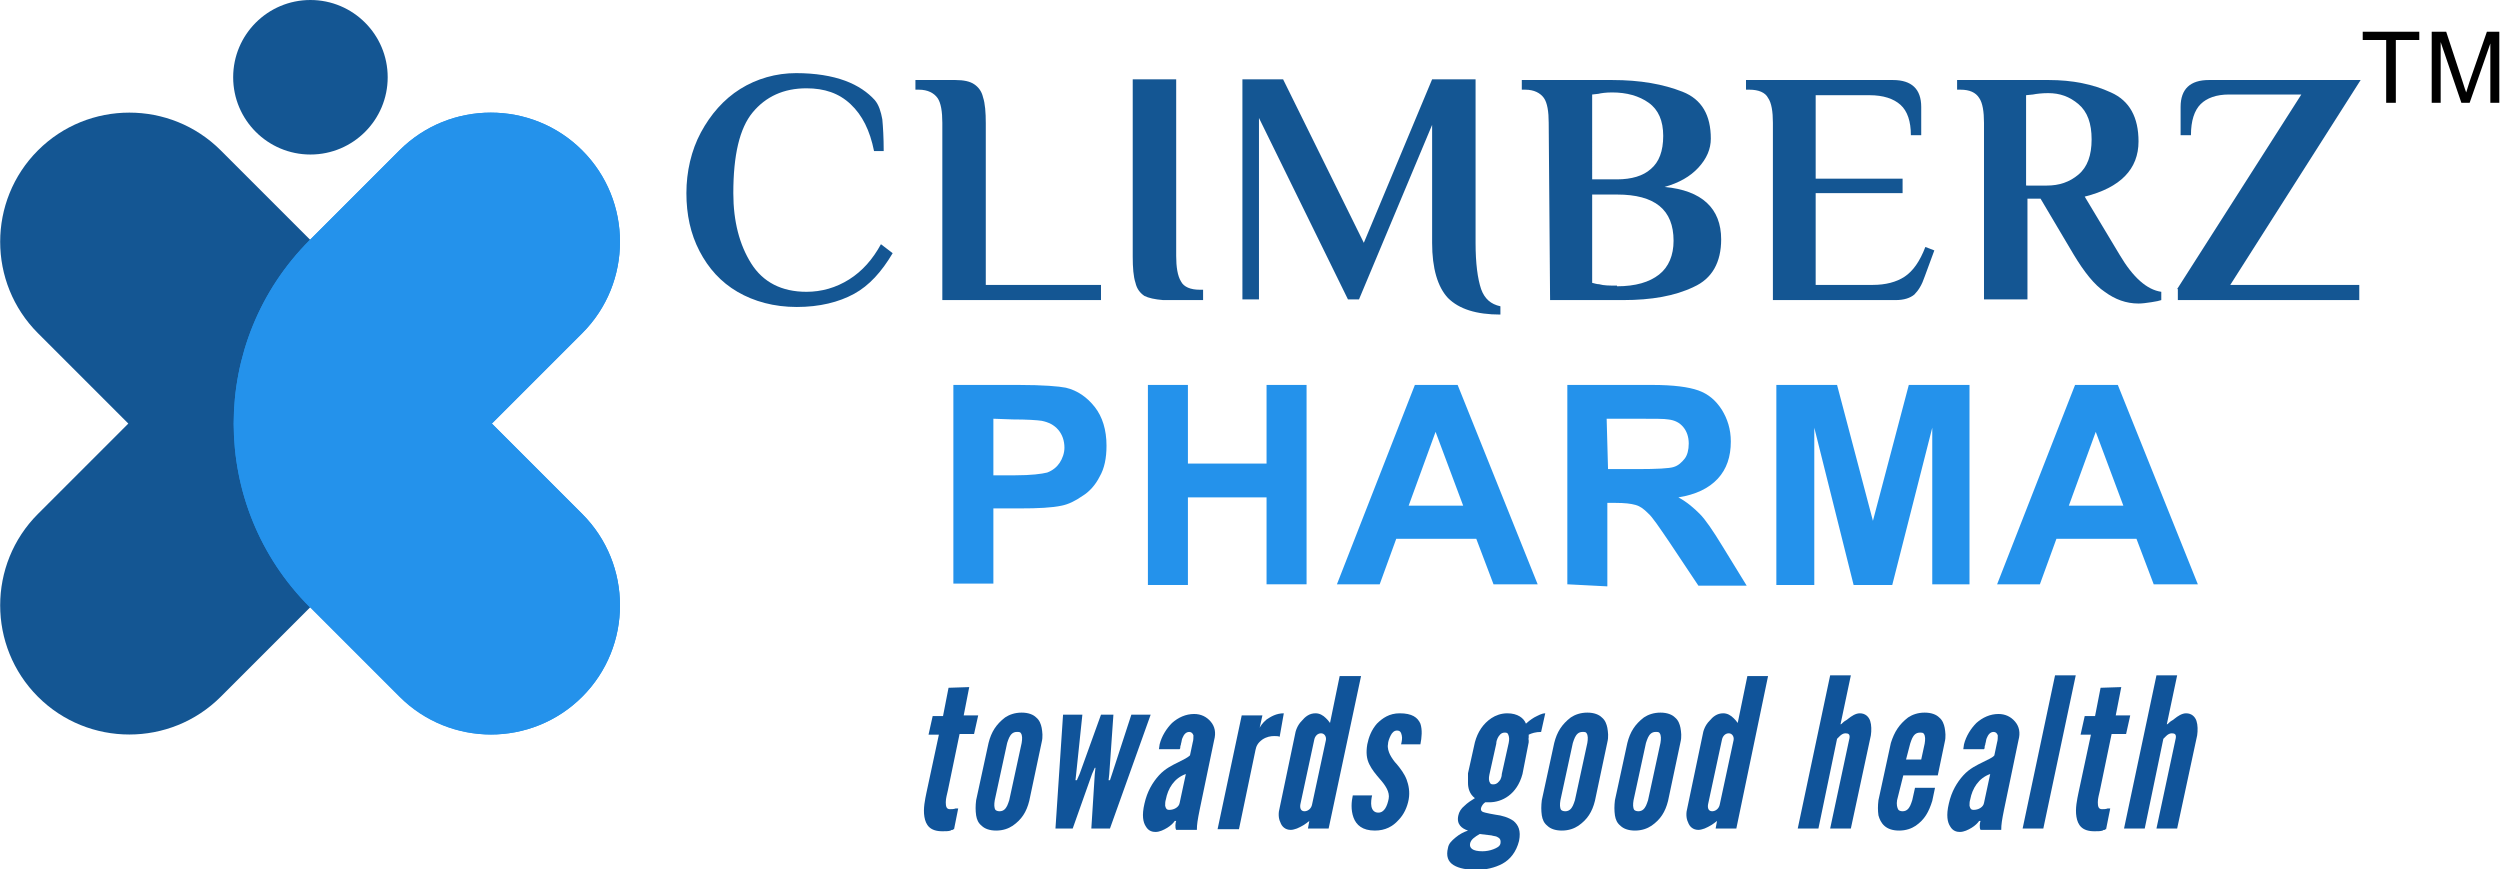 <?xml version="1.0" encoding="utf-8"?>
<!-- Generator: Adobe Illustrator 27.0.0, SVG Export Plug-In . SVG Version: 6.00 Build 0)  -->
<svg version="1.1" id="Layer_1" xmlns="http://www.w3.org/2000/svg" xmlns:xlink="http://www.w3.org/1999/xlink" x="0px" y="0px"
	 viewBox="0 0 362.4 126" style="enable-background:new 0 0 362.4 126;" xml:space="preserve">
<style type="text/css">
	.st0{fill:#145693;}
	.st1{fill:#2492EB;}
	.st2{fill:#10549A;}
	.st3{clip-path:url(#SVGID_00000014628957163093424250000018004959639749934520_);}
</style>
<path class="st0" d="M18.6,61.4L5.5,74.5c-7.3,7.3-7.3,19.2,0,26.5l0,0c7.3,7.3,19.2,7.3,26.5,0l13-13c14.7-14.7,14.7-38.5,0-53.2
	l-13-13c-7.3-7.3-19.2-7.3-26.5,0l0,0c-7.3,7.3-7.3,19.2,0,26.5L18.6,61.4L18.6,61.4z"/>
<path class="st1" d="M71.3,61.4l13.1,13.1c7.3,7.3,7.3,19.2,0,26.5l0,0c-7.3,7.3-19.2,7.3-26.5,0l-13-13
	c-14.7-14.7-14.7-38.5,0-53.2l13-13c7.3-7.3,19.2-7.3,26.5,0l0,0c7.3,7.3,7.3,19.2,0,26.5L71.3,61.4L71.3,61.4z"/>
<circle class="st0" cx="45" cy="11.2" r="11.2"/>
<g>
	<path class="st0" d="M106.9,42.3c-2.4-1.4-4.2-3.4-5.5-5.9c-1.3-2.5-1.9-5.3-1.9-8.4s0.7-6.2,2.1-8.8s3.3-4.8,5.7-6.3
		c2.4-1.5,5.2-2.3,8.1-2.3c2.8,0,5.2,0.4,7.1,1.1s3.3,1.7,4.3,2.8c0.6,0.7,0.9,1.7,1.1,2.8c0.1,1.1,0.2,2.6,0.2,4.6h-1.4
		c-0.6-3-1.7-5.2-3.4-6.8s-3.8-2.3-6.4-2.3c-3.3,0-5.9,1.2-7.8,3.5s-2.8,6.2-2.8,11.7c0,4.1,0.9,7.5,2.6,10.2s4.4,4.1,8,4.1
		c2.2,0,4.3-0.6,6.2-1.8c1.9-1.2,3.4-2.9,4.6-5.1l1.7,1.3c-1.6,2.7-3.4,4.7-5.6,5.9s-5,1.9-8.3,1.9S109.3,43.7,106.9,42.3
		L106.9,42.3z"/>
	<path class="st0" d="M136.6,17.8c0-1.6-0.2-2.9-0.7-3.6s-1.4-1.2-2.7-1.2h-0.5v-1.4h5.8c1.2,0,2.1,0.2,2.7,0.6s1.1,1,1.3,1.9
		c0.3,0.9,0.4,2.2,0.4,3.8v23.4h16.7v2.2h-23L136.6,17.8L136.6,17.8z"/>
	<path class="st0" d="M165.9,42.9c-0.6-0.4-1.1-1-1.3-1.9c-0.3-0.9-0.4-2.2-0.4-3.8V11.5h6.3v25.6c0,1.6,0.2,2.9,0.7,3.7
		c0.4,0.8,1.4,1.2,2.7,1.2h0.5v1.5h-5.8C167.4,43.4,166.5,43.2,165.9,42.9L165.9,42.9z"/>
	<path class="st0" d="M209.9,43.2c-1.5-1.6-2.3-4.3-2.3-8V18.1l-10.6,25.3h-1.6l-12.9-26.3v26.3h-2.4V11.5h5.9l11.7,23.7l9.9-23.7
		h6.3v23.7c0,3,0.3,5.2,0.8,6.7c0.5,1.4,1.4,2.2,2.8,2.5v1.2C214,45.6,211.5,44.8,209.9,43.2z"/>
	<path class="st0" d="M224.5,17.8c0-1.6-0.2-2.9-0.7-3.6s-1.4-1.2-2.7-1.2h-0.5v-1.4h13.1c4.1,0,7.4,0.6,10.2,1.7s4.1,3.4,4.1,6.8
		c0,1.5-0.6,2.9-1.8,4.2c-1.2,1.3-2.8,2.2-4.9,2.8c5.4,0.5,8.2,3.1,8.2,7.6c0,3.3-1.3,5.7-4,6.9c-2.7,1.3-6.1,1.9-10.2,1.9h-10.6
		L224.5,17.8L224.5,17.8z M234.4,26c2.1,0,3.8-0.5,4.9-1.5c1.2-1,1.8-2.6,1.8-4.8s-0.7-3.8-2.1-4.8s-3.2-1.5-5.3-1.5
		c-0.9,0-1.6,0.1-2,0.2l-0.9,0.1V26L234.4,26L234.4,26z M234.4,41.5c2.7,0,4.7-0.6,6.1-1.7s2.1-2.8,2.1-4.9c0-4.5-2.7-6.7-8.2-6.7
		h-3.6V41c0.4,0.1,0.7,0.2,1,0.2c0.7,0.2,1.5,0.2,2.4,0.2H234.4L234.4,41.5z"/>
	<path class="st0" d="M257,17.8c0-1.6-0.2-2.9-0.7-3.6c-0.4-0.8-1.4-1.2-2.7-1.2h-0.5v-1.4h21.3c2.7,0,4.1,1.3,4.1,3.9v4.1h-1.5
		c0-2-0.5-3.5-1.5-4.4c-1-0.9-2.5-1.4-4.5-1.4h-7.8v12.1h12.6V28h-12.6v13.3h8.3c1.8,0,3.4-0.4,4.6-1.2s2.2-2.2,3-4.3l1.3,0.5
		l-1.4,3.8c-0.4,1.2-0.9,2-1.5,2.6c-0.6,0.5-1.5,0.8-2.7,0.8H257L257,17.8L257,17.8z"/>
	<path class="st0" d="M305.1,42.3c-1.5-1-3-2.9-4.5-5.4l-4.8-8.1h-1.9v14.6h-6.3V17.8c0-1.6-0.2-2.9-0.7-3.6
		c-0.5-0.8-1.4-1.2-2.7-1.2h-0.5v-1.4H297c3.4,0,6.4,0.6,9,1.8c2.7,1.2,4,3.6,4,7.1c0,4-2.6,6.7-7.8,8l5.1,8.5c1.9,3.2,3.9,5,6,5.3
		v1.2c-0.3,0.1-0.7,0.2-1.4,0.3S310.6,44,310,44C308.2,44,306.6,43.4,305.1,42.3L305.1,42.3z M296.7,26.9c1.8,0,3.3-0.5,4.6-1.6
		c1.3-1.1,1.9-2.8,1.9-5.1s-0.6-4-1.9-5.1c-1.3-1.1-2.7-1.6-4.4-1.6c-0.9,0-1.7,0.1-2.2,0.2l-1,0.1v13.1L296.7,26.9L296.7,26.9z"/>
	<path class="st0" d="M315.6,41.9l18-28.2h-10.5c-1.8,0-3.2,0.5-4.1,1.4s-1.4,2.4-1.4,4.5h-1.5v-4.1c0-2.6,1.4-3.9,4.1-3.9h22
		l-18.9,29.7H342v2.2h-26.3V41.9L315.6,41.9z"/>
</g>
<g>
	<path class="st1" d="M138.2,84.7V55.8h9.4c3.6,0,5.9,0.2,6.9,0.4c1.7,0.4,3.1,1.4,4.2,2.8s1.7,3.3,1.7,5.6c0,1.8-0.3,3.3-1,4.5
		c-0.6,1.2-1.5,2.2-2.5,2.8c-1,0.7-2,1.2-3,1.4c-1.4,0.3-3.4,0.4-6.1,0.4H144v10.9H138.2L138.2,84.7z M144,60.7v8.2h3.2
		c2.3,0,3.8-0.2,4.6-0.4c0.8-0.3,1.4-0.8,1.8-1.4s0.7-1.4,0.7-2.2c0-1-0.3-1.9-0.9-2.6c-0.6-0.7-1.4-1.1-2.4-1.3
		c-0.7-0.1-2.1-0.2-4.2-0.2L144,60.7L144,60.7z"/>
	<path class="st1" d="M166.4,84.7V55.8h5.8v11.4h11.4V55.8h5.8v28.9h-5.8V72.1h-11.4v12.7H166.4z"/>
	<path class="st1" d="M222.9,84.7h-6.4l-2.5-6.6h-11.6l-2.4,6.6h-6.2l11.3-28.9h6.2L222.9,84.7L222.9,84.7z M212.1,73.3l-4-10.7
		l-3.9,10.7H212.1L212.1,73.3z"/>
	<path class="st1" d="M227.2,84.7V55.8h12.3c3.1,0,5.3,0.3,6.7,0.8c1.4,0.5,2.5,1.4,3.4,2.8c0.8,1.3,1.3,2.8,1.3,4.6
		c0,2.2-0.6,4-1.9,5.4c-1.3,1.4-3.2,2.3-5.7,2.7c1.3,0.7,2.3,1.6,3.1,2.4s1.9,2.4,3.3,4.7l3.5,5.7h-7l-4.2-6.3
		c-1.5-2.2-2.5-3.7-3.1-4.2c-0.6-0.6-1.1-1-1.8-1.2s-1.6-0.3-2.9-0.3h-1.2v12.1L227.2,84.7L227.2,84.7z M233.1,68h4.3
		c2.8,0,4.6-0.1,5.2-0.3c0.7-0.2,1.2-0.7,1.6-1.2s0.6-1.3,0.6-2.2c0-1-0.3-1.8-0.8-2.4c-0.5-0.6-1.2-1-2.2-1.1
		c-0.5-0.1-1.9-0.1-4.3-0.1h-4.6L233.1,68L233.1,68z"/>
	<path class="st1" d="M257.5,84.7V55.8h8.8l5.2,19.7l5.2-19.7h8.8v28.9h-5.4V62l-5.8,22.8h-5.6L263,62v22.8H257.5z"/>
	<path class="st1" d="M318.6,84.7h-6.4l-2.5-6.6h-11.6l-2.4,6.6h-6.2l11.3-28.9h6.2L318.6,84.7L318.6,84.7z M307.8,73.3l-4-10.7
		l-3.9,10.7H307.8z"/>
</g>
<g>
	<path class="st2" d="M140.5,99.6l-0.8,4.1h2.1l-0.6,2.7h-2.1l-1.7,8.2c-0.1,0.5-0.3,1.1-0.3,1.7c0,0.6,0.1,1,0.6,1
		c0.2,0,0.6,0,0.8-0.1c0.1,0,0.1,0,0.2,0s0.1,0,0.2,0l-0.6,3c-0.1,0-0.1,0-0.2,0.1c-0.1,0-0.2,0-0.3,0.1c-0.3,0.1-0.7,0.1-1.2,0.1
		c-1.8,0-2.4-0.9-2.6-2.1c-0.2-1.2,0.1-2.5,0.3-3.5l1.8-8.4h-1.5l0.6-2.7h1.5l0.8-4.1L140.5,99.6L140.5,99.6z"/>
	<path class="st2" d="M149.2,116.1c-0.4,1.6-1.1,2.7-2.4,3.6c-0.6,0.4-1.4,0.7-2.4,0.7s-1.7-0.3-2.1-0.7c-0.5-0.4-0.7-0.9-0.8-1.5
		c-0.1-0.7-0.1-1.4,0-2.2l1.8-8.3c0.4-1.6,1.1-2.7,2.4-3.7c0.6-0.4,1.4-0.7,2.4-0.7s1.7,0.3,2.1,0.7c0.5,0.4,0.7,1,0.8,1.5
		c0.1,0.6,0.2,1.3,0,2.1L149.2,116.1z M148.1,107.7c0.1-0.6,0.1-1.1-0.1-1.4c-0.1-0.2-0.3-0.2-0.6-0.2c-0.6,0-0.9,0.4-1.1,0.8
		c-0.1,0.2-0.2,0.5-0.3,0.8l-1.8,8.3c-0.1,0.6-0.1,1.1,0.1,1.4c0.1,0.1,0.3,0.2,0.6,0.2c0.6,0,0.9-0.4,1.1-0.8
		c0.1-0.2,0.2-0.5,0.3-0.8L148.1,107.7z"/>
	<path class="st2" d="M158.2,120.1l0.5-7.9l0.1-0.9h-0.1l-0.4,0.9l-2.8,7.9h-2.5l1.1-16.5h2.8l-0.9,8.6l-0.1,0.9h0.2l0.4-0.9
		l3.1-8.6h1.8l-0.6,8.6l-0.1,0.9h0.2l0.3-0.9l2.8-8.6h2.8l-5.9,16.5H158.2L158.2,120.1z"/>
	<path class="st2" d="M172.9,107.6c0.1-0.3,0.1-0.7,0.1-1c-0.1-0.3-0.3-0.5-0.6-0.5c-0.5,0-0.8,0.4-1,0.9c-0.1,0.2-0.1,0.5-0.2,0.8
		c0,0.2-0.1,0.3-0.1,0.4c0,0.2,0,0.3-0.1,0.4h-3l0.1-0.7c0.3-1.2,1-2.3,1.8-3.1c0.9-0.8,2-1.3,3.2-1.3c1,0,1.8,0.4,2.4,1.1
		s0.8,1.6,0.5,2.7l-2.1,10.1c-0.3,1.5-0.4,2.1-0.4,2.9h-3c-0.2-0.3-0.1-1.1,0-1.3h-0.2c-0.2,0.3-0.6,0.7-1.1,1
		c-0.5,0.3-1.1,0.6-1.7,0.6c-0.4,0-1-0.1-1.4-0.8c-0.4-0.6-0.6-1.6-0.2-3.3c0.4-1.8,1.2-3.1,2.1-4.1s2-1.5,2.8-1.9
		c0.8-0.4,1.4-0.7,1.7-1L172.9,107.6L172.9,107.6z M171.9,112.2c-1.7,0.6-2.6,2.1-2.9,3.7c-0.1,0.3-0.1,0.6-0.1,0.9
		c0.1,0.4,0.2,0.6,0.6,0.6c0.7,0,1.4-0.4,1.5-1L171.9,112.2L171.9,112.2z"/>
	<path class="st2" d="M185.5,106.8c-0.2-0.1-0.5-0.1-0.8-0.1c-0.5,0-1.1,0.1-1.7,0.5c-0.7,0.5-0.9,1-1,1.5l-2.4,11.5h-3.1l3.5-16.5
		h3l-0.4,1.8c0.1-0.2,0.4-0.7,1-1.2c0.6-0.4,1.4-0.9,2.5-0.9L185.5,106.8L185.5,106.8z"/>
	<path class="st2" d="M192.6,120.1h-3l0.2-1.1c-0.6,0.5-1.1,0.8-1.8,1.1c-0.3,0.1-0.6,0.2-0.9,0.2c-0.8,0-1.3-0.5-1.5-1.1
		c-0.3-0.6-0.3-1.4-0.1-2.1l2.2-10.5c0.1-0.7,0.4-1.5,1-2.1c0.5-0.6,1.1-1.1,2-1.1c0.6,0,1.1,0.3,1.5,0.7c0.2,0.2,0.4,0.4,0.6,0.7
		l1.4-6.8h3.1L192.6,120.1L192.6,120.1z M192.2,107.3c0.1-0.5-0.2-1-0.7-1s-0.9,0.4-1,1l-2,9.3c-0.1,0.6,0.1,1,0.6,1s1-0.4,1.1-1
		L192.2,107.3L192.2,107.3z"/>
	<path class="st2" d="M203.1,107.9c0.1-0.4,0.2-0.9,0.1-1.3c-0.1-0.4-0.2-0.7-0.7-0.7c-0.4,0-0.7,0.3-0.9,0.7
		c-0.2,0.4-0.4,0.9-0.4,1.3c-0.1,0.5,0.1,1.1,0.3,1.5s0.6,1,1,1.4c0.5,0.6,1.1,1.4,1.4,2.2c0.3,0.8,0.5,1.8,0.3,2.9
		c-0.2,1.1-0.7,2.2-1.5,3c-0.8,0.9-1.9,1.5-3.4,1.5c-1.8,0-2.7-0.8-3.1-1.9c-0.4-1.1-0.3-2.3-0.1-3.2h2.8c-0.1,0.4-0.2,1.1-0.1,1.6
		c0.1,0.5,0.4,0.9,1,0.9c0.9,0,1.3-1,1.5-2c0.2-1-0.5-2-1.3-2.9c-0.6-0.7-1.1-1.3-1.5-2.1c-0.4-0.8-0.5-1.7-0.3-2.9
		c0.2-1,0.6-2.1,1.4-3c0.8-0.8,1.8-1.5,3.3-1.5c1.8,0,2.6,0.6,3,1.5c0.3,0.9,0.2,2,0,3L203.1,107.9L203.1,107.9z"/>
	<path class="st2" d="M220.7,112.2c-0.8,3-3,4.1-4.8,4.1h-0.3c-0.1,0-0.2,0-0.3,0c-0.3,0.2-0.5,0.5-0.6,0.8
		c-0.1,0.4,0.1,0.6,0.6,0.7c0.4,0.1,0.9,0.2,1.5,0.3c0.9,0.1,1.9,0.4,2.6,0.9c0.7,0.6,1.1,1.4,0.8,2.9c-0.4,1.6-1.3,2.7-2.4,3.3
		c-1.1,0.6-2.5,0.9-3.7,0.9c-1.4,0-2.6-0.2-3.4-0.7s-1.1-1.3-0.8-2.5c0.1-0.6,0.5-1,1.1-1.5s1.2-0.8,1.8-1c-0.9-0.3-1.7-0.9-1.4-2.2
		c0.1-0.5,0.4-1,0.9-1.4c0.4-0.4,1-0.8,1.5-1.1c-0.8-0.6-1-1.5-1-2.2c0-0.5,0-1,0-1.4l1-4.5c0.4-1.5,1.2-2.7,2.4-3.5
		c0.6-0.4,1.4-0.7,2.3-0.7c1.5,0,2.4,0.7,2.7,1.5c0.2-0.2,0.7-0.6,1.2-0.9c0.6-0.3,1.1-0.6,1.6-0.6l-0.6,2.7c-0.8,0-1.4,0.2-1.8,0.4
		v0.4c0,0.2-0.1,0.3,0,0.3v0.2c0,0.1,0,0.1,0,0.2L220.7,112.2L220.7,112.2z M214.5,120.9c-0.7,0.4-1.3,0.8-1.4,1.4s0.3,1.1,1.8,1.1
		c0.5,0,1.1-0.1,1.6-0.3s0.9-0.4,1-0.8c0.1-0.6-0.1-0.8-0.5-1c-0.2-0.1-0.5-0.1-0.8-0.2L214.5,120.9L214.5,120.9z M218.7,107.7
		c0.1-0.5,0.1-0.9-0.1-1.3c-0.1-0.2-0.3-0.2-0.5-0.2c-0.5,0-0.8,0.4-1,0.8c-0.1,0.2-0.2,0.5-0.2,0.8l-1,4.5
		c-0.1,0.5-0.1,0.9,0.1,1.2c0.1,0.2,0.3,0.2,0.5,0.2c0.5,0,0.8-0.4,1-0.7c0.1-0.2,0.2-0.5,0.2-0.8L218.7,107.7z"/>
	<path class="st2" d="M231.2,116.1c-0.4,1.6-1.1,2.7-2.4,3.6c-0.6,0.4-1.4,0.7-2.4,0.7s-1.7-0.3-2.1-0.7c-0.5-0.4-0.7-0.9-0.8-1.5
		c-0.1-0.7-0.1-1.4,0-2.2l1.8-8.3c0.4-1.6,1.1-2.7,2.4-3.7c0.6-0.4,1.4-0.7,2.4-0.7s1.7,0.3,2.1,0.7c0.5,0.4,0.7,1,0.8,1.5
		c0.1,0.6,0.2,1.3,0,2.1L231.2,116.1z M230.1,107.7c0.1-0.6,0.1-1.1-0.1-1.4c-0.1-0.2-0.3-0.2-0.6-0.2c-0.6,0-0.9,0.4-1.1,0.8
		c-0.1,0.2-0.2,0.5-0.3,0.8l-1.8,8.3c-0.1,0.6-0.1,1.1,0.1,1.4c0.1,0.1,0.3,0.2,0.6,0.2c0.6,0,0.9-0.4,1.1-0.8
		c0.1-0.2,0.2-0.5,0.3-0.8L230.1,107.7z"/>
	<path class="st2" d="M241.8,116.1c-0.4,1.6-1.1,2.7-2.4,3.6c-0.6,0.4-1.4,0.7-2.4,0.7s-1.7-0.3-2.1-0.7c-0.5-0.4-0.7-0.9-0.8-1.5
		c-0.1-0.7-0.1-1.4,0-2.2l1.8-8.3c0.4-1.6,1.1-2.7,2.4-3.7c0.6-0.4,1.4-0.7,2.4-0.7s1.7,0.3,2.1,0.7c0.5,0.4,0.7,1,0.8,1.5
		c0.1,0.6,0.2,1.3,0,2.1L241.8,116.1z M240.7,107.7c0.1-0.6,0.1-1.1-0.1-1.4c-0.1-0.2-0.3-0.2-0.6-0.2c-0.6,0-0.9,0.4-1.1,0.8
		c-0.1,0.2-0.2,0.5-0.3,0.8l-1.8,8.3c-0.1,0.6-0.1,1.1,0.1,1.4c0.1,0.1,0.3,0.2,0.6,0.2c0.6,0,0.9-0.4,1.1-0.8
		c0.1-0.2,0.2-0.5,0.3-0.8L240.7,107.7z"/>
	<path class="st2" d="M251.7,120.1h-3l0.2-1.1c-0.6,0.5-1.1,0.8-1.8,1.1c-0.3,0.1-0.6,0.2-0.9,0.2c-0.8,0-1.3-0.5-1.5-1.1
		c-0.3-0.6-0.3-1.4-0.1-2.1l2.2-10.5c0.1-0.7,0.4-1.5,1-2.1c0.5-0.6,1.1-1.1,2-1.1c0.6,0,1.1,0.3,1.5,0.7c0.2,0.2,0.4,0.4,0.6,0.7
		l1.4-6.8h3L251.7,120.1L251.7,120.1z M251.3,107.3c0.1-0.5-0.2-1-0.7-1s-0.9,0.4-1,1l-2,9.3c-0.1,0.6,0.1,1,0.6,1s1-0.4,1.1-1
		L251.3,107.3L251.3,107.3z"/>
	<path class="st2" d="M263.6,120.1h-3l4.7-22.2h3l-1.5,7.1c0.1,0,0.2-0.1,0.4-0.3c0.2-0.2,0.5-0.3,0.7-0.5c0.5-0.4,1.1-0.8,1.7-0.8
		c0.8,0,1.3,0.5,1.5,1.1c0.2,0.6,0.2,1.4,0.1,2.1l-2.9,13.5h-3l2.8-13.1c0.1-0.6-0.2-0.7-0.6-0.7c-0.3,0-0.6,0.2-0.8,0.4l-0.2,0.2
		c-0.1,0.1-0.1,0.1-0.2,0.2L263.6,120.1L263.6,120.1z"/>
	<path class="st2" d="M280.5,114.2l-0.4,1.9c-0.5,1.6-1.1,2.7-2.4,3.6c-0.6,0.4-1.4,0.7-2.4,0.7c-2,0-2.7-1.1-3-2.2
		c-0.1-0.7-0.1-1.4,0-2.2l1.8-8.3c0.5-1.6,1.2-2.7,2.5-3.7c0.6-0.4,1.4-0.7,2.4-0.7s1.7,0.3,2.1,0.7c0.5,0.4,0.7,1,0.8,1.5
		c0.1,0.6,0.2,1.3,0,2.1l-1,4.8h-5L275,116c-0.1,0.6,0,1.1,0.2,1.4c0.1,0.1,0.3,0.2,0.6,0.2c0.6,0,0.9-0.4,1.1-0.8
		c0.1-0.2,0.2-0.5,0.3-0.8l0.4-1.8L280.5,114.2L280.5,114.2z M276.3,110.1h2.2l0.5-2.3c0.1-0.6,0.1-1.1-0.1-1.4
		c-0.1-0.2-0.3-0.2-0.6-0.2c-0.6,0-0.9,0.4-1.1,0.8c-0.1,0.2-0.2,0.5-0.3,0.8L276.3,110.1L276.3,110.1z"/>
	<path class="st2" d="M289.5,107.6c0.1-0.3,0.1-0.7,0.1-1c-0.1-0.3-0.3-0.5-0.6-0.5c-0.5,0-0.8,0.4-1,0.9c-0.1,0.2-0.1,0.5-0.2,0.8
		c0,0.2-0.1,0.3-0.1,0.4c0,0.2,0,0.3-0.1,0.4h-3l0.1-0.7c0.3-1.2,1-2.3,1.8-3.1c0.9-0.8,2-1.3,3.2-1.3c1,0,1.8,0.4,2.4,1.1
		c0.6,0.7,0.8,1.6,0.5,2.7l-2.1,10.1c-0.3,1.5-0.4,2.1-0.4,2.9h-3c-0.2-0.3-0.1-1.1,0-1.3h-0.2c-0.2,0.3-0.6,0.7-1.1,1
		c-0.5,0.3-1.1,0.6-1.7,0.6c-0.4,0-1-0.1-1.4-0.8c-0.4-0.6-0.6-1.6-0.2-3.3c0.4-1.8,1.2-3.1,2.1-4.1s2-1.5,2.8-1.9
		c0.8-0.4,1.5-0.7,1.7-1L289.5,107.6L289.5,107.6z M288.5,112.2c-1.7,0.6-2.6,2.1-2.9,3.7c-0.1,0.3-0.1,0.6-0.1,0.9
		c0.1,0.4,0.2,0.6,0.6,0.6c0.7,0,1.4-0.4,1.5-1L288.5,112.2L288.5,112.2z"/>
	<path class="st2" d="M293.2,120.1l4.7-22.2h3l-4.7,22.2H293.2z"/>
	<path class="st2" d="M307.5,99.6l-0.8,4.1h2.1l-0.6,2.7h-2.1l-1.7,8.2c-0.1,0.5-0.3,1.1-0.3,1.7c0,0.6,0.1,1,0.6,1
		c0.2,0,0.6,0,0.8-0.1c0.1,0,0.1,0,0.2,0s0.1,0,0.2,0l-0.6,3c-0.1,0-0.1,0-0.2,0.1c-0.1,0-0.2,0-0.3,0.1c-0.3,0.1-0.7,0.1-1.2,0.1
		c-1.8,0-2.4-0.9-2.6-2.1c-0.2-1.2,0.1-2.5,0.3-3.5l1.8-8.4h-1.5l0.6-2.7h1.5l0.8-4.1L307.5,99.6L307.5,99.6z"/>
	<path class="st2" d="M310.9,120.1h-3l4.7-22.2h3l-1.5,7.1c0.1,0,0.2-0.1,0.4-0.3c0.2-0.2,0.5-0.3,0.7-0.5c0.5-0.4,1.1-0.8,1.7-0.8
		c0.8,0,1.3,0.5,1.5,1.1c0.2,0.6,0.2,1.4,0.1,2.1l-2.9,13.5h-3l2.8-13.1c0.1-0.6-0.2-0.7-0.6-0.7c-0.3,0-0.6,0.2-0.8,0.4
		c-0.1,0.1-0.1,0.1-0.2,0.2s-0.1,0.1-0.2,0.2L310.9,120.1L310.9,120.1z"/>
</g>
<g>
	<path d="M345.9,14.9V5.8h-3.4V4.6h8.2v1.2h-3.4v9.1H345.9L345.9,14.9z"/>
	<path d="M352.5,14.9V4.6h2.1l2.4,7.3c0.2,0.7,0.4,1.2,0.5,1.5c0.1-0.4,0.3-0.9,0.5-1.6l2.5-7.2h1.8v10.3H361V6.3l-3,8.6h-1.2
		l-3-8.8v8.8H352.5L352.5,14.9z"/>
</g>
<g>
	<defs>
		<path id="SVGID_1_" d="M84.4,74.5L71.3,61.4l13.1-13.1c7.3-7.3,7.3-19.2,0-26.5l0,0c-7.3-7.3-19.2-7.3-26.5,0l-13,12.9l-13-13
			c-7.3-7.3-19.2-7.3-26.5,0l0,0c-7.3,7.3-7.3,19.2,0,26.5l13.1,13.1L5.5,74.5c-7.3,7.3-7.3,19.2,0,26.5l0,0
			c7.3,7.3,19.2,7.3,26.5,0l13-13l13,13c7.3,7.3,19.2,7.3,26.5,0C91.7,93.7,91.7,81.8,84.4,74.5L84.4,74.5z"/>
	</defs>
	<clipPath id="SVGID_00000101062935669107287140000002646762510441842094_">
		<use xlink:href="#SVGID_1_"  style="overflow:visible;"/>
	</clipPath>
	<g style="clip-path:url(#SVGID_00000101062935669107287140000002646762510441842094_);">
		<path class="st1" d="M71.3,61.4l13.1,13.1c7.3,7.3,7.3,19.2,0,26.5l0,0c-7.3,7.3-19.2,7.3-26.5,0l-13-13
			c-14.7-14.7-14.7-38.5,0-53.2l13-13c7.3-7.3,19.2-7.3,26.5,0l0,0c7.3,7.3,7.3,19.2,0,26.5L71.3,61.4L71.3,61.4z"/>
	</g>
</g>
</svg>

